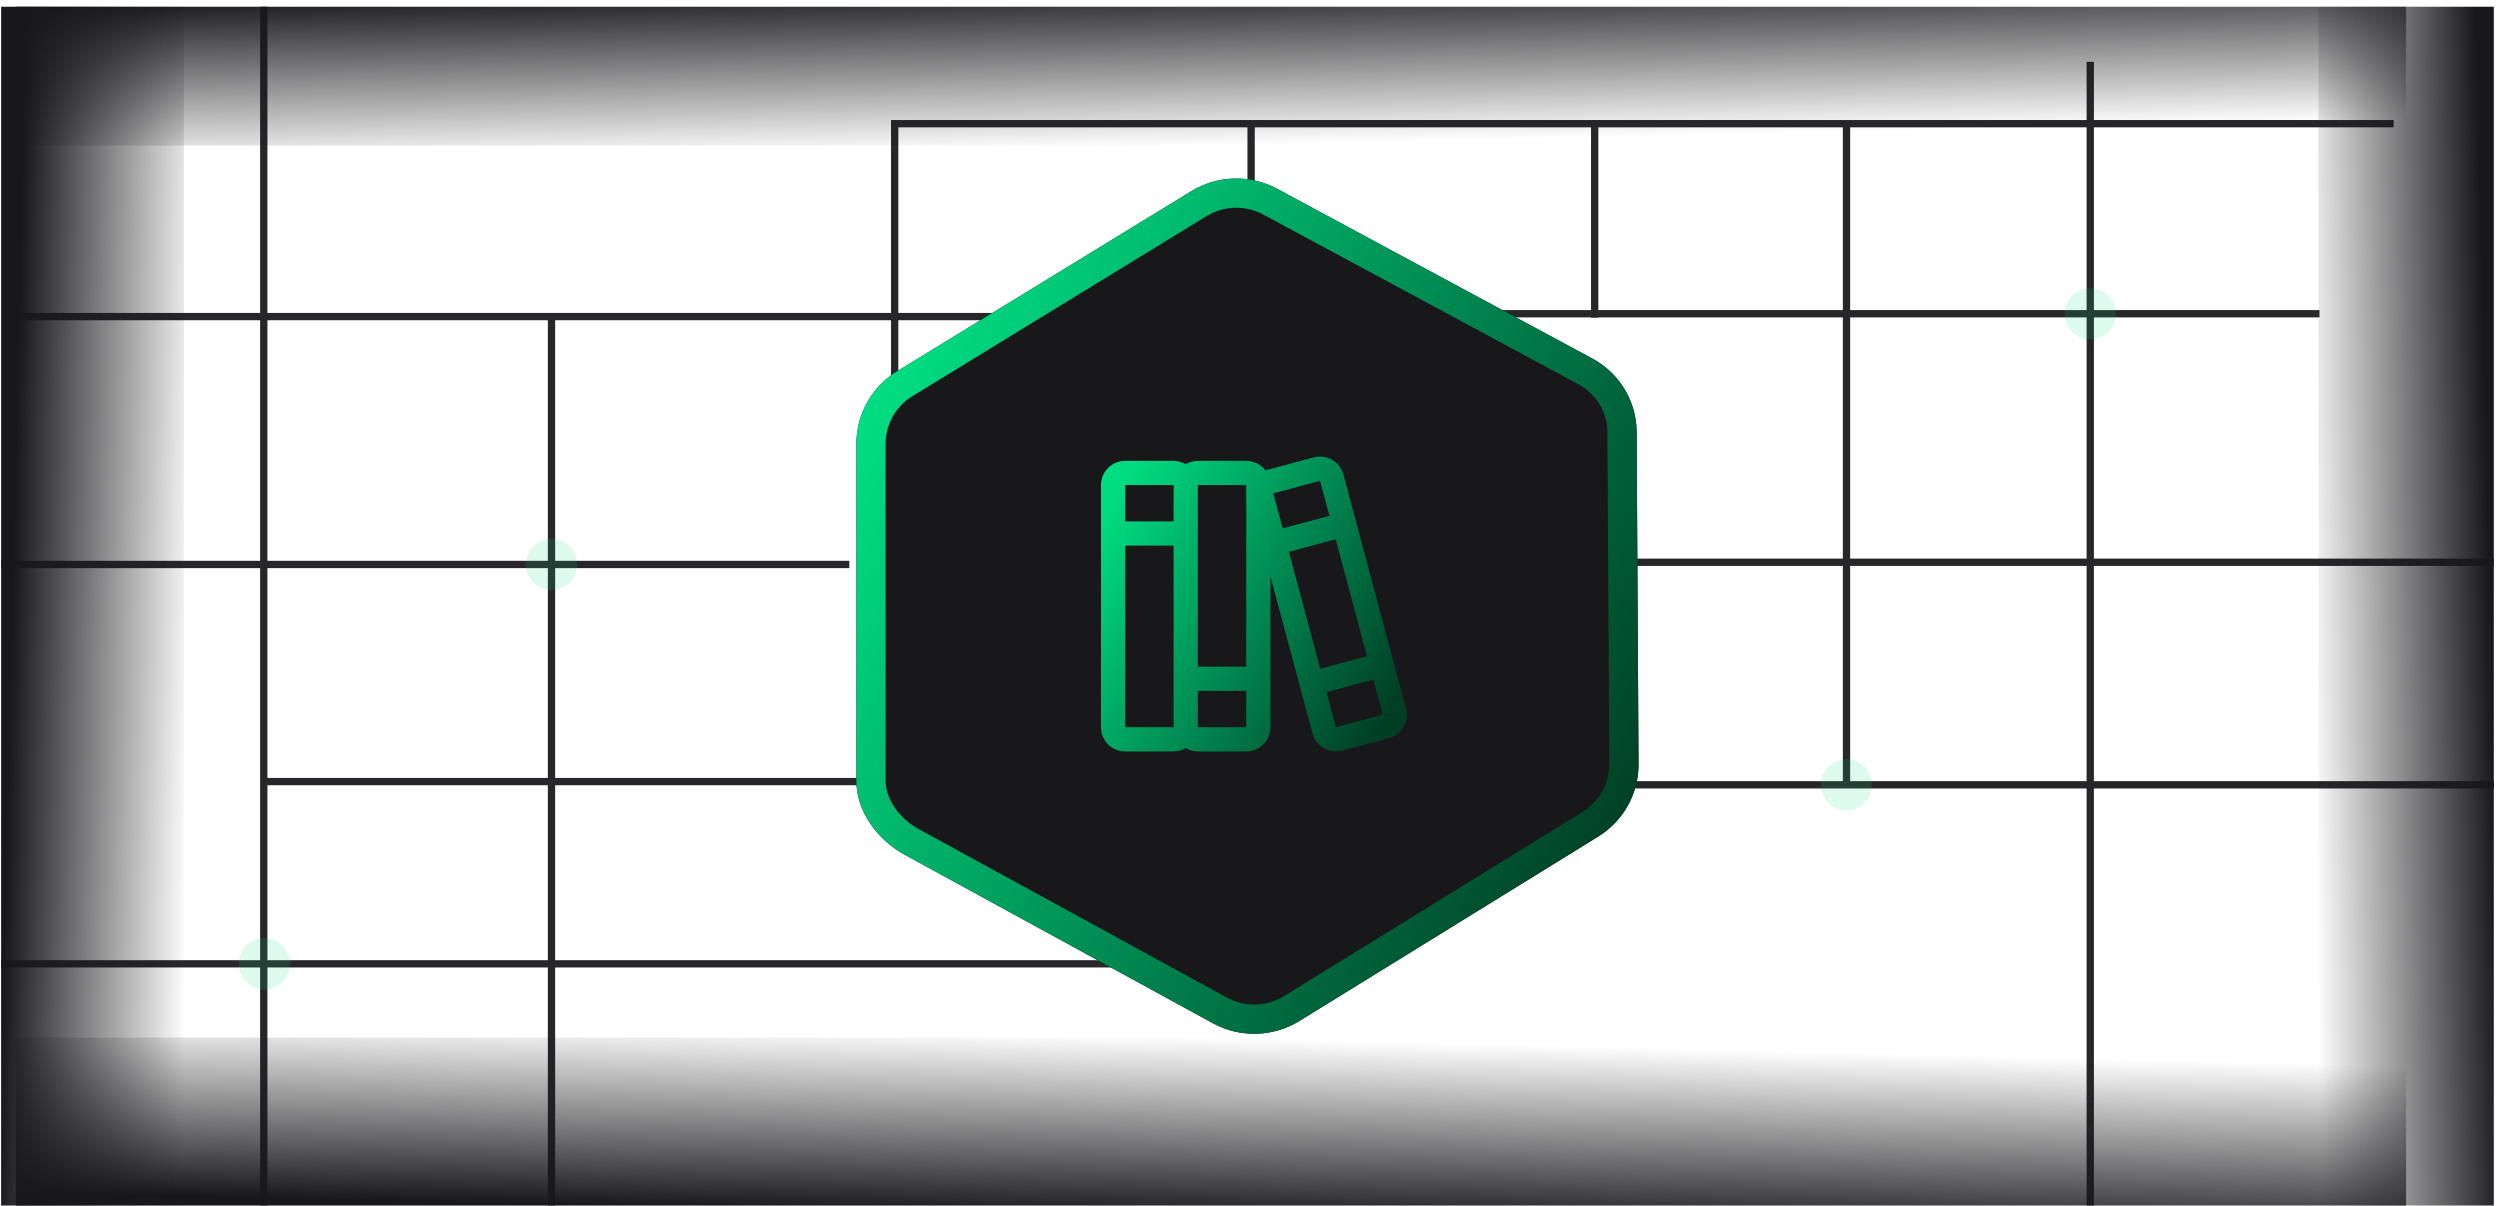<svg width="342" height="165" viewBox="0 0 342 165" fill="none" xmlns="http://www.w3.org/2000/svg">
<g clip-path="url(#clip0_2595_7273)">
<path d="M0.153 131.851H154.28" stroke="#27272A"/>
<path d="M215.399 107.359H349.153" stroke="#27272A"/>
<path d="M0.153 77.218L116.191 77.218" stroke="#27272A"/>
<path d="M36.153 106.921L152.191 106.921" stroke="#27272A"/>
<path d="M202.153 42.921L317.305 42.921" stroke="#27272A"/>
<path d="M218.153 76.921L345.305 76.921" stroke="#27272A"/>
<path d="M285.947 8.456V166.979" stroke="#27272A"/>
<path d="M252.602 16.831V107.36" stroke="#27272A"/>
<path d="M171.153 16.921V107.45" stroke="#27272A"/>
<path d="M218.153 16.921V43.45" stroke="#27272A"/>
<path d="M122.153 16.921L327.45 16.921" stroke="#27272A"/>
<path d="M1.924 43.309H148.163" stroke="#27272A"/>
<path d="M122.392 16.421V55.366" stroke="#27272A"/>
<path d="M36.084 0.921L36.084 176.921" stroke="#27272A"/>
<path d="M75.445 43.249V175.152" stroke="#27272A"/>
<circle opacity="0.14" cx="75.445" cy="77.218" r="3.5" fill="#00DC82"/>
<circle opacity="0.14" cx="36.153" cy="131.85" r="3.5" fill="#00DC82"/>
<circle opacity="0.14" cx="285.947" cy="42.921" r="3.5" fill="#00DC82"/>
<circle opacity="0.14" cx="252.602" cy="107.359" r="3.5" fill="#00DC82"/>
<g filter="url(#filter0_d_2595_7273)">
<path d="M122.846 50.711L163.067 26.093C166.656 23.951 171.117 23.861 174.77 25.858L217.894 49.082C221.524 51.066 223.807 54.813 223.892 58.925L224.15 104.352C224.235 108.448 222.13 112.287 218.609 114.46L177.783 139.658C174.174 141.886 169.638 142.011 165.931 139.984L123.774 116.935C120.045 114.896 117.125 111.001 117.153 106.776L117.153 60.597C117.18 56.553 119.338 52.805 122.846 50.711Z" fill="#18181B"/>
<path d="M123.871 52.428L123.881 52.422L123.89 52.417L164.101 27.805C167.083 26.029 170.786 25.959 173.81 27.613L173.81 27.613L173.821 27.619L216.934 50.837C216.936 50.838 216.938 50.839 216.939 50.84C219.938 52.481 221.817 55.569 221.892 58.952L222.15 104.363L222.15 104.378L222.151 104.393C222.221 107.772 220.485 110.952 217.559 112.758L176.733 137.956C173.732 139.808 169.963 139.909 166.89 138.229L124.733 115.18C121.465 113.393 119.131 110.089 119.153 106.79L119.153 106.776L119.153 60.611C119.153 60.609 119.153 60.606 119.153 60.604C119.178 57.27 120.958 54.167 123.871 52.428Z" stroke="url(#paint0_linear_2595_7273)" stroke-width="4"/>
</g>
<path d="M192.349 96.916L190.63 90.519L183.778 64.909C183.55 64.061 182.994 63.337 182.233 62.899C181.472 62.46 180.568 62.342 179.72 62.569L173.323 64.288L173.116 64.35C172.807 63.945 172.409 63.617 171.953 63.391C171.497 63.164 170.995 63.046 170.486 63.045H163.861C163.279 63.047 162.707 63.204 162.205 63.501C161.703 63.204 161.132 63.047 160.549 63.045H153.924C153.045 63.045 152.203 63.395 151.582 64.016C150.96 64.637 150.611 65.48 150.611 66.358V99.483C150.611 100.362 150.96 101.204 151.582 101.825C152.203 102.447 153.045 102.796 153.924 102.796H160.549C161.132 102.794 161.703 102.637 162.205 102.34C162.707 102.637 163.279 102.794 163.861 102.796H170.486C171.365 102.796 172.207 102.447 172.829 101.825C173.45 101.204 173.799 100.362 173.799 99.483V78.863L177.836 93.935L179.554 100.332C179.742 101.039 180.158 101.665 180.739 102.11C181.32 102.556 182.031 102.797 182.763 102.796C183.049 102.791 183.334 102.756 183.612 102.692L190.009 100.974C190.43 100.861 190.824 100.665 191.169 100.399C191.514 100.132 191.802 99.8 192.018 99.421C192.238 99.047 192.381 98.632 192.438 98.202C192.495 97.772 192.465 97.334 192.349 96.916ZM176.325 75.488L182.722 73.77L187.007 89.773L180.61 91.492L176.325 75.488ZM180.569 65.778L181.873 70.561L175.476 72.279L174.171 67.497L180.569 65.778ZM170.486 66.358V91.202H163.861V66.358H170.486ZM160.549 66.358V71.327H153.924V66.358H160.549ZM153.924 99.483V74.639H160.549V99.483H153.924ZM170.486 99.483H163.861V94.514H170.486V99.483ZM189.161 97.765L182.763 99.483L181.459 94.68L187.877 92.962L189.161 97.765Z" fill="url(#paint1_linear_2595_7273)"/>
<rect x="2.153" y="-3.079" width="327" height="23" fill="url(#paint2_linear_2595_7273)"/>
<rect width="327" height="25" transform="matrix(1 0 0 -1 2.153 166.921)" fill="url(#paint3_linear_2595_7273)"/>
<rect width="327" height="25" transform="matrix(0 1 1 0 0.153 -17.079)" fill="url(#paint4_linear_2595_7273)"/>
<rect x="342.153" y="-17.079" width="327" height="25" transform="rotate(90 342.153 -17.079)" fill="url(#paint5_linear_2595_7273)"/>
</g>
<defs>
<filter id="filter0_d_2595_7273" x="86.153" y="-6.579" width="169" height="179" filterUnits="userSpaceOnUse" color-interpolation-filters="sRGB">
<feFlood flood-opacity="0" result="BackgroundImageFix"/>
<feColorMatrix in="SourceAlpha" type="matrix" values="0 0 0 0 0 0 0 0 0 0 0 0 0 0 0 0 0 0 127 0" result="hardAlpha"/>
<feOffset/>
<feGaussianBlur stdDeviation="15.5"/>
<feComposite in2="hardAlpha" operator="out"/>
<feColorMatrix type="matrix" values="0 0 0 0 1 0 0 0 0 1 0 0 0 0 1 0 0 0 0.07 0"/>
<feBlend mode="normal" in2="BackgroundImageFix" result="effect1_dropShadow_2595_7273"/>
<feBlend mode="normal" in="SourceGraphic" in2="effect1_dropShadow_2595_7273" result="shape"/>
</filter>
<linearGradient id="paint0_linear_2595_7273" x1="118.202" y1="60.304" x2="223.159" y2="113.509" gradientUnits="userSpaceOnUse">
<stop stop-color="#00DC82"/>
<stop offset="1" stop-color="#003F25"/>
</linearGradient>
<linearGradient id="paint1_linear_2595_7273" x1="150.495" y1="71.077" x2="191.769" y2="94.114" gradientUnits="userSpaceOnUse">
<stop stop-color="#00DC82"/>
<stop offset="1" stop-color="#003F25"/>
</linearGradient>
<linearGradient id="paint2_linear_2595_7273" x1="165.653" y1="-3.079" x2="166.153" y2="19.921" gradientUnits="userSpaceOnUse">
<stop stop-color="#18181B"/>
<stop offset="1" stop-color="#18181B" stop-opacity="0"/>
</linearGradient>
<linearGradient id="paint3_linear_2595_7273" x1="163.5" y1="-2.30278e-07" x2="164.091" y2="24.998" gradientUnits="userSpaceOnUse">
<stop stop-color="#18181B"/>
<stop offset="1" stop-color="#18181B" stop-opacity="0"/>
</linearGradient>
<linearGradient id="paint4_linear_2595_7273" x1="163.5" y1="-2.30278e-07" x2="164.091" y2="24.998" gradientUnits="userSpaceOnUse">
<stop stop-color="#18181B"/>
<stop offset="1" stop-color="#18181B" stop-opacity="0"/>
</linearGradient>
<linearGradient id="paint5_linear_2595_7273" x1="505.653" y1="-17.079" x2="506.244" y2="7.919" gradientUnits="userSpaceOnUse">
<stop stop-color="#18181B"/>
<stop offset="1" stop-color="#18181B" stop-opacity="0"/>
</linearGradient>
<clipPath id="clip0_2595_7273">
<rect width="341" height="164" fill="white" transform="translate(0.153 0.921)"/>
</clipPath>
</defs>
</svg>
